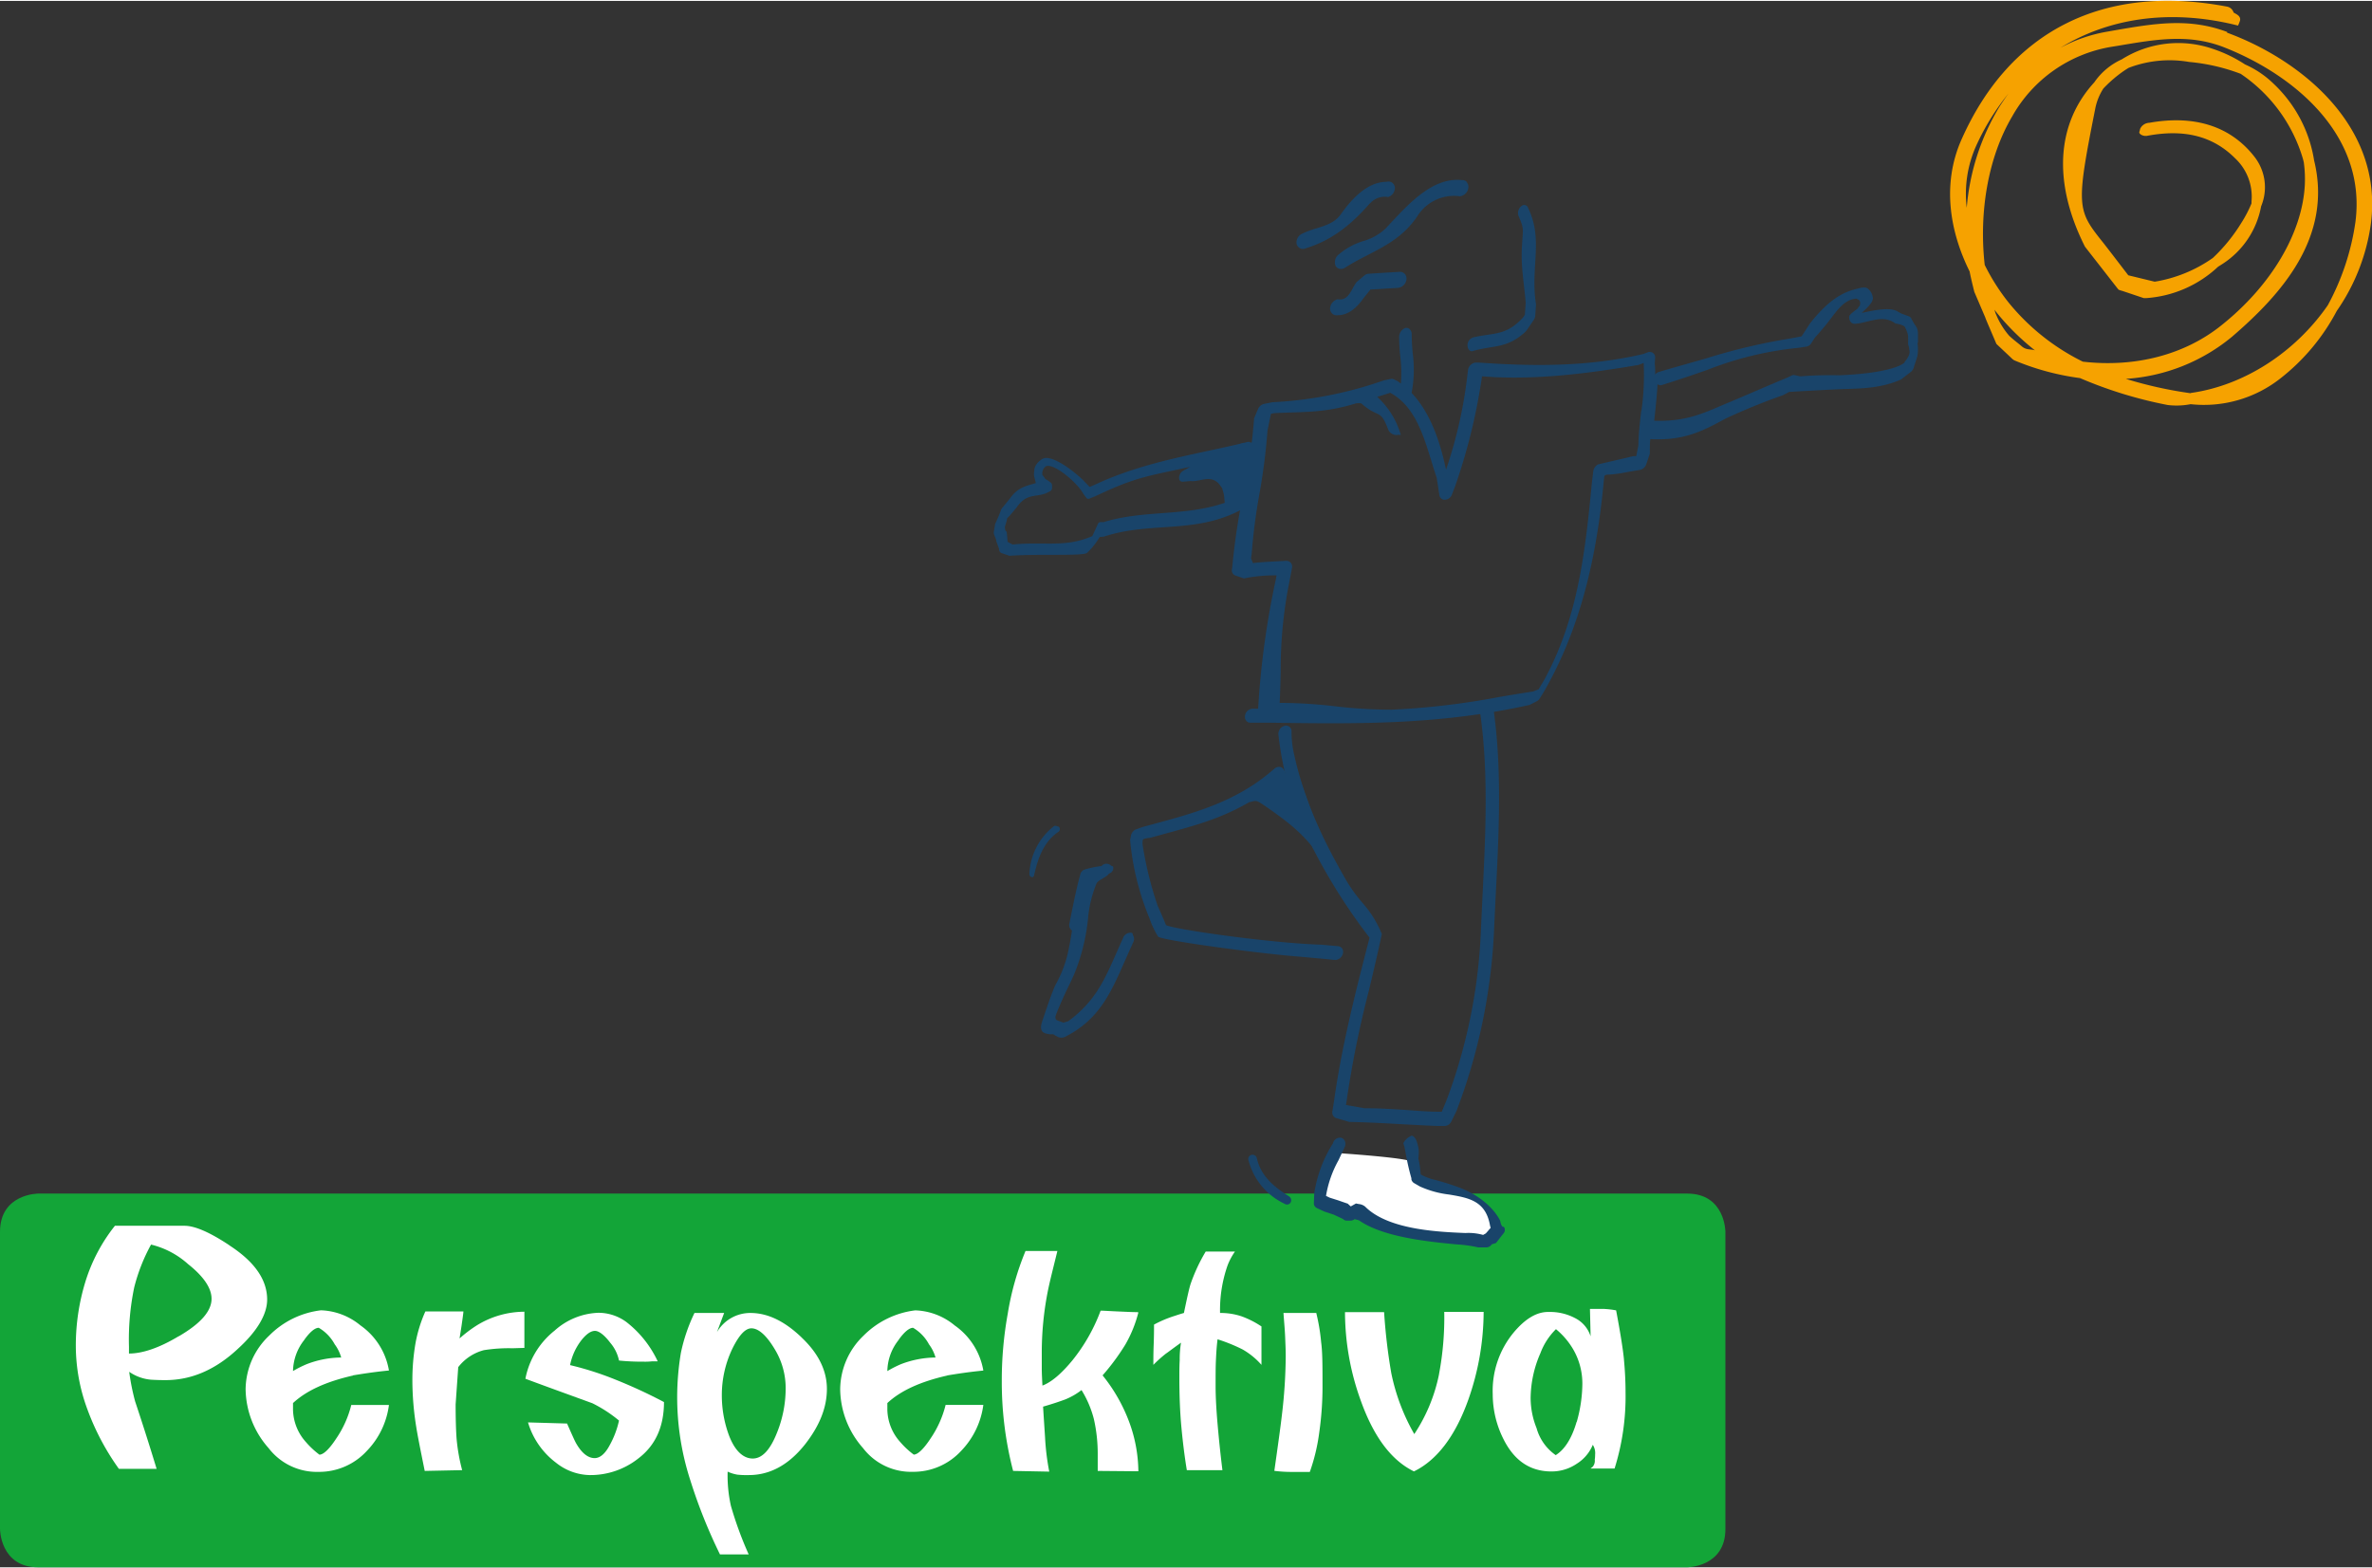 <?xml version="1.0"?>
<svg xmlns="http://www.w3.org/2000/svg" viewBox="0 0 399.82 264.09" width="620" height="410"><rect x="0" y="0" width="399.82" height="264.09" fill="#333333" stroke="none"/><defs><style>.cls-1{fill:#13a538;}.cls-2{fill:#fff;}.cls-3{fill:#f6a200;}.cls-4{fill:#19446a;}</style></defs><title>Element 2</title><g id="Ebene_2" data-name="Ebene 2"><g id="Ebene_1-2" data-name="Ebene 1"><path class="cls-1" d="M284.37,264.09s6.46,0,6.46-6.46V207.54s0-6.46-6.46-6.46H6.46S0,201.08,0,207.54v50.09s0,6.46,6.46,6.46Z"/><path class="cls-2" d="M96.09,230a10,10,0,0,1,2-4.31c.83-1,1.54-1.46,2.2-1.46s1.59.7,2.57,2a6.69,6.69,0,0,1,1.48,3,37.69,37.69,0,0,0,4.12.19,10.5,10.5,0,0,0,1.48-.06h.92a18,18,0,0,0-5.26-6.61,7.94,7.94,0,0,0-4.76-1.57,11.61,11.61,0,0,0-7.35,3,13.65,13.65,0,0,0-4.93,8.12c4.27,1.59,8,2.93,11.29,4.13a22.87,22.87,0,0,1,4.49,2.92,15.32,15.32,0,0,1-1.58,4.17c-.78,1.47-1.65,2.16-2.53,2.16-1.09,0-2.14-.81-3.07-2.41-.27-.44-.76-1.58-1.58-3.42L89,239.66a13.17,13.17,0,0,0,4.71,6.79,9.38,9.38,0,0,0,5.65,2.09,13,13,0,0,0,8.22-2.79c2.92-2.21,4.34-5.4,4.34-9.52a85.68,85.68,0,0,0-8.22-3.8A52.51,52.51,0,0,0,96.09,230"/><path class="cls-2" d="M242.56,231.55a28.49,28.49,0,0,1-4.17,10.08,34.49,34.49,0,0,1-3.89-10.34,97.67,97.67,0,0,1-1.2-10.22h-6.59a44,44,0,0,0,2.69,15c2.19,6.09,5.15,10,8.93,11.85,3.9-1.89,7-6,9.17-12.1a44.8,44.8,0,0,0,2.58-14.79h-6.64a51.38,51.38,0,0,1-.88,10.48"/><path class="cls-2" d="M191.77,221.07c-.93,0-2-.06-3.4-.12s-2.3-.13-2.85-.13a29.94,29.94,0,0,1-4.71,8.32c-1.87,2.28-3.57,3.74-5.1,4.31-.05-1-.11-2-.11-2.86s0-1.72,0-2.41a53.28,53.28,0,0,1,1.09-11c.39-1.84.94-3.94,1.54-6.42h-5.37a47.09,47.09,0,0,0-3,10.6,63,63,0,0,0-1,11.48,59.42,59.42,0,0,0,1.91,15l6.09.12a41.62,41.62,0,0,1-.71-5.83c-.11-1.72-.23-3.42-.33-5.13,1.59-.45,2.86-.89,3.73-1.21a11.54,11.54,0,0,0,2.75-1.58,17.48,17.48,0,0,1,2.08,4.88,26.26,26.26,0,0,1,.65,5.84v2.91l6.85.06a24.49,24.49,0,0,0-1.59-8.43,28.07,28.07,0,0,0-4.44-7.74,38.21,38.21,0,0,0,3.84-5.2,21.38,21.38,0,0,0,2.19-5.4"/><path class="cls-2" d="M77.46,225.52l.33-2.1c.21-1.45.32-2.27.32-2.47H71.7a23,23,0,0,0-1.7,5.58,36.24,36.24,0,0,0-.49,6.1,50,50,0,0,0,.65,7.79c.17,1.14.66,3.62,1.43,7.42l6.31-.13a31.57,31.57,0,0,1-.94-5.32c-.11-1.52-.16-3.49-.16-5.77l.44-6.28a8.06,8.06,0,0,1,4.32-2.86,26.76,26.76,0,0,1,4.83-.32l2-.06V221a15.34,15.34,0,0,0-8,2.29,22,22,0,0,0-3,2.28"/><path class="cls-2" d="M205.65,221.21a22.84,22.84,0,0,1,1.26-8,10.65,10.65,0,0,1,1.25-2.35h-4.93a29.35,29.35,0,0,0-2.57,5.53c-.27.88-.61,2.47-1.1,4.82-.66.19-1.2.37-1.59.5a19.76,19.76,0,0,0-3.45,1.46c0,.76,0,1.9-.06,3.43s-.05,2.66-.05,3.36a22.13,22.13,0,0,1,2.13-1.91c.29-.18,1.1-.82,2.53-1.83a16.74,16.74,0,0,0-.22,2.92c-.06,1-.06,2-.06,2.92,0,3.11.11,5.89.34,8.36s.54,5,.92,7.29h6c-.33-2.65-.6-5.26-.82-7.79s-.33-4.63-.33-6.41,0-3.17.05-4.25.11-2.29.28-3.61a28.08,28.08,0,0,1,4.22,1.71,12.38,12.38,0,0,1,3.18,2.6v-6.48a15.51,15.51,0,0,0-3.34-1.7,11.08,11.08,0,0,0-3.62-.57"/><path class="cls-2" d="M30.12,225.13c-3.33,2-6.14,2.92-8.38,2.92v-1.14a43.2,43.2,0,0,1,.88-10,30.37,30.37,0,0,1,2.84-7.23,14.36,14.36,0,0,1,6.25,3.3c2.64,2.09,3.95,4.06,3.95,5.84,0,2.09-1.86,4.19-5.54,6.33m8.55-15.35c-3.34-2.22-5.86-3.29-7.56-3.29H19.37a28.74,28.74,0,0,0-5,9.51,36.64,36.64,0,0,0-1.59,10.66,30.92,30.92,0,0,0,2,10.91,41.88,41.88,0,0,0,5.26,9.9h6.36c-1.37-4.5-2.58-8.25-3.62-11.36a37.76,37.76,0,0,1-1-5,7.59,7.59,0,0,0,3.67,1.33c1.15.07,2,.07,2.47.07,4.38,0,8.44-1.78,12.17-5.27,3.29-3,4.94-5.83,4.94-8.31,0-3.37-2.15-6.41-6.37-9.14"/><path class="cls-2" d="M131.05,241.19c-1.15,3-2.52,4.56-4.17,4.56s-3.12-1.39-4.11-4.19a19.43,19.43,0,0,1-1.1-6.46,18.11,18.11,0,0,1,1.81-7.94c1.1-2.21,2.14-3.36,3.18-3.36,1.27,0,2.7,1.34,4.17,3.93a12.59,12.59,0,0,1,1.6,6.29,19.93,19.93,0,0,1-1.38,7.17m4.06-15.86c-2.85-2.73-5.7-4.12-8.61-4.12a6.49,6.49,0,0,0-5.65,3.23l1.21-3.23h-5a29.05,29.05,0,0,0-2.29,6.72,45.32,45.32,0,0,0,1.59,21.49,88.84,88.84,0,0,0,5,12.5h4.84a62,62,0,0,1-3-8.19,23.5,23.5,0,0,1-.55-5.77,6.38,6.38,0,0,0,1.65.51,14.39,14.39,0,0,0,1.93.07c3.61,0,6.79-1.77,9.53-5.26,2.41-3.11,3.62-6.15,3.62-9.26s-1.43-6-4.28-8.69"/><path class="cls-2" d="M265.74,239.6c-.82,2.79-2,4.63-3.51,5.58a8.22,8.22,0,0,1-3.23-4.56,13.65,13.65,0,0,1-1-5,19.11,19.11,0,0,1,1.64-7.61,11.18,11.18,0,0,1,2.63-4.07,12.73,12.73,0,0,1,2.85,3.31,11.49,11.49,0,0,1,1.6,5.89,24,24,0,0,1-.94,6.41m7.95-10.52c-.16-1.66-.6-4.45-1.32-8.26a15.16,15.16,0,0,0-2-.24H268l.11,4.62a5.19,5.19,0,0,0-2.69-3.11,8.93,8.93,0,0,0-4-1h-.49c-1.92,0-3.85,1.14-5.82,3.5a15.43,15.43,0,0,0-3.5,10.33,16.93,16.93,0,0,0,1.91,7.8c1.81,3.5,4.45,5.26,8,5.26a7.53,7.53,0,0,0,4.27-1.31,6.84,6.84,0,0,0,2.69-3.18,2.57,2.57,0,0,1,.39,1.65,4.86,4.86,0,0,1-.06.83,1.59,1.59,0,0,1-.33,1.2c-.06.06-.23.19-.39.32h4.06A40.55,40.55,0,0,0,274,234.66c0-2-.11-3.88-.27-5.58"/><path class="cls-2" d="M221.88,221.21h-5.54c.1,1.45.23,2.78.28,4s.1,2.28.1,3.24a86.79,86.79,0,0,1-.65,10c-.23,2-.67,5.14-1.27,9.38a23.49,23.49,0,0,0,2.86.18h3.12a32,32,0,0,0,1.59-6.65,54.7,54.7,0,0,0,.55-8.05c0-3.11,0-5.45-.23-7.17a32.91,32.91,0,0,0-.81-4.88"/><path class="cls-2" d="M51.31,225.71c1-1.39,1.81-2,2.42-2a7.15,7.15,0,0,1,2.69,2.79,6.7,6.7,0,0,1,1.09,2.22,16.43,16.43,0,0,0-5.86,1.14A18.65,18.65,0,0,0,49.39,231a8.68,8.68,0,0,1,1.92-5.27m8.18,6c1.48-.24,3.5-.57,6.07-.82a11.62,11.62,0,0,0-4.81-7.61,11,11,0,0,0-6.64-2.54A14.71,14.71,0,0,0,45.4,225a12.62,12.62,0,0,0-4,9.08A15.26,15.26,0,0,0,45.28,244a10.24,10.24,0,0,0,8.4,4,10.9,10.9,0,0,0,8.16-3.54,13.61,13.61,0,0,0,3.72-7.74H59.21a17.42,17.42,0,0,1-2.53,5.65c-1.2,1.84-2.18,2.73-2.84,2.73A14.15,14.15,0,0,1,51.59,243a8.39,8.39,0,0,1-2.2-5.46v-1.14c2.26-2.1,5.6-3.62,10.1-4.64"/><path class="cls-2" d="M151.49,225.71c1-1.39,1.82-2,2.42-2a7.14,7.14,0,0,1,2.68,2.79,6.82,6.82,0,0,1,1.1,2.22,16.57,16.57,0,0,0-5.87,1.14,18.63,18.63,0,0,0-2.25,1.15,8.62,8.62,0,0,1,1.92-5.27m8.17,6c1.48-.24,3.51-.57,6.09-.82a11.69,11.69,0,0,0-4.83-7.61,10.94,10.94,0,0,0-6.64-2.54,14.77,14.77,0,0,0-8.71,4.25,12.65,12.65,0,0,0-3.95,9.08,15.22,15.22,0,0,0,3.85,9.89,10.19,10.19,0,0,0,8.38,4,10.92,10.92,0,0,0,8.17-3.54,13.75,13.75,0,0,0,3.73-7.74h-6.36a17.42,17.42,0,0,1-2.53,5.65c-1.2,1.84-2.19,2.73-2.84,2.73a13.71,13.71,0,0,1-2.25-2.09,8.39,8.39,0,0,1-2.2-5.46v-1.14c2.25-2.1,5.6-3.62,10.09-4.64"/><path class="cls-2" d="M225.4,194.25a13.41,13.41,0,0,0-1.58,3.41,12.92,12.92,0,0,0-.95,3.73c-.05.94,1.07,1.52,1.93,1.87s1.95.32,3.22.84,1.91,1.13,4.19,2.07a53.08,53.08,0,0,0,11.07,2.47c2.48.14,6.14,1,6.82.69a3.81,3.81,0,0,0,1.91-1.64,3.15,3.15,0,0,0-.07-2.33c-.34-.53-2.09-3-3-3.39a31.5,31.5,0,0,0-4.87-1.52c-2.3-.57-4.57-1.58-5.12-2.2a5.69,5.69,0,0,1-.87-2.45c-.18-.74-12.67-1.55-12.67-1.55"/><path class="cls-3" d="M337.07,17.76a39,39,0,0,0-5.56,17.12,19.72,19.72,0,0,1,1.6-10.47,40.52,40.52,0,0,1,5.47-8.84c-.53.7-1,1.43-1.51,2.19m-.7,34.91c-.07-.2-.13-.41-.2-.61l.41.52A40.65,40.65,0,0,0,343,58.91c-.73-.25-1.43,0-2.21-.67s-1.12-.87-2.12-1.78a13.19,13.19,0,0,1-2-3.1Zm32.84,13.47-.41-.06a69.38,69.38,0,0,1-10.47-2.36,31.16,31.16,0,0,0,17.93-7.13c8.13-7,17-16.7,13.8-29.7A22.57,22.57,0,0,0,383.27,14a16.41,16.41,0,0,0-4.85-3.29,23.2,23.2,0,0,0-5.5-2.65,17.85,17.85,0,0,0-15.27,1.79A11.26,11.26,0,0,0,353,13.74c-6.4,7-7,16.9-1.56,27.7l5.46,7,.21.25a4.5,4.5,0,0,0,.65.21l3.6,1.21.34,0a19.64,19.64,0,0,0,12.17-5.29l.85-.54a14.72,14.72,0,0,0,6.41-9.65A8.34,8.34,0,0,0,380,26.27c-4.08-5.23-10.22-7.06-17.72-5.72a1.77,1.77,0,0,0-1.56,1.06c0,.27-.22.51-.07.72s.43.36.86.43h.33c6.27-1.2,11.14,0,14.9,3.77a8.84,8.84,0,0,1,2.77,7.29c0,.1,0,.21,0,.32a20.94,20.94,0,0,1-1.71,3.28,28.73,28.73,0,0,1-4.81,5.92,23.61,23.61,0,0,1-9.8,4l-4.45-1.08s-3.06-4-4.1-5.33c-4.53-5.67-4.8-6-1.47-22.76a9.71,9.71,0,0,1,1.37-3.4A21.83,21.83,0,0,1,357,12.53a18.66,18.66,0,0,1,1.79-1.24,19.29,19.29,0,0,1,10.2-1,32.79,32.79,0,0,1,8.69,2A26.23,26.23,0,0,1,388.17,26.6c.06.21.1.4.15.59a20.62,20.62,0,0,1,.17,3.94c-.46,8.09-5.7,16.89-14,23.52-6.26,5.06-14.68,7.18-23.41,6.17a37.4,37.4,0,0,1-12.54-10,35.27,35.27,0,0,1-4-6.31c-1-8.86.57-18.16,4.61-25a23.6,23.6,0,0,1,16.7-11.76l1.3-.21c6.31-1.07,11.75-2,17.58.22,12,4.68,24.19,14.88,22.3,29.49a41.63,41.63,0,0,1-4.66,14.06c-5.38,7.79-13.95,13.51-23.09,14.79m6.14-60.86c-6.47-2.43-12.23-1.44-18.92-.29l-1.23.22a25.74,25.74,0,0,0-8,2.75c8.12-5,18.27-6.53,29.2-3.95l.77.19a7.65,7.65,0,0,0,.3-.74c.26-.72-.41-1.09-.65-1.23s-.27-.15-.4-.23a1.42,1.42,0,0,0-1.12-1c-20.7-3.93-36.6,4-44.76,22.45C327.26,31,328.71,39,332,45.62c.2,1.13.79,3.44.79,3.44l1.84,4.3c.06.21.4,1,.4,1l1.48,3.47,2.75,2.59.25.17a43.09,43.09,0,0,0,11.09,3,71.69,71.69,0,0,0,14.79,4.54,12.24,12.24,0,0,0,3.86-.14,20.82,20.82,0,0,0,15.15-4.36,35.23,35.23,0,0,0,9.48-11.36,33.84,33.84,0,0,0,5.75-14.7c2.15-16.4-11.72-27.61-24.25-32.22"/><path class="cls-4" d="M178.53,139.31a.47.47,0,0,0-.35-.15.52.52,0,0,0-.66.08,10.78,10.78,0,0,0-4,7.79h0v0s0,0,0,.06a.33.33,0,0,0,0,.1v.06a.49.49,0,0,0,.39.48c.27.05.37-.16.43-.44,0-.09,0-.18.06-.26.62-2.69,1.62-5.37,4.09-7a.58.58,0,0,0,0-.78"/><path class="cls-4" d="M257.59,34.94a.69.69,0,0,0-1.16-.33,1.49,1.49,0,0,0-.49,1.6c1,2.29.76,2.17.61,5-.25,3.41.36,6.43.62,9.68l-.14,2-.26.43c-2.9,3.21-5,2.59-8.41,3.4a1.37,1.37,0,0,0-1,1.29c0,.63.33,1.11.81,1.05,3.54-1.07,5.83-.33,9.06-3.38l1.31-1.91a1.62,1.62,0,0,0,.24-.75l.13-1.85c-1-6.27,1.3-10.84-1.34-16.27"/><path class="cls-4" d="M186.12,87.87l-.55,0a.58.58,0,0,0-.45.19l-1,2.17c-4.62,2-8,.88-13.44,1.42l-.84-.45-.11-1.3c-.06-.83-.28-.23-.34-1.06v-.19l.26-.89a2.17,2.17,0,0,0,.1-.53l.39-.38,1.2-1.42c1.67-2.44,3.14-1.73,4.9-2.39l.69-.33c.44-.25.44-.5.39-1.1,0-.32-.37-.51-.54-.65l-.62-.4c0-.08-.44-.62-.44-.62a1.46,1.46,0,0,1,.46-1.39c1.05-.94,5.31,2.5,6.41,4.53l.48.65a.46.46,0,0,0,.57.18l1.09-.45c5.87-2.78,8-3.23,13.88-4.47l2-.44-1.16.66a1.38,1.38,0,0,0-.7,1.09c-.05.58.24.81.78.75l1.1-.1c1.61.2,3.39-1.16,4.86.5l.5.68c.15.54.25.79.33,1.23l.12,1.26c-6.8,2.33-13.5,1.16-20.35,3.23m26.41-12.45a.79.79,0,0,0-.86-.94l-.51,0-.34,0a.46.46,0,0,0-.42-.11c-.16,0-.33.08-.49.12a4.18,4.18,0,0,0-.93.21c-8.16,1.92-16.29,3.09-24.5,6.93l-.79.33-1.05-1.1c-1.92-1.85-5.57-4.55-7-3.57s-1.27,2-1.27,2a2.16,2.16,0,0,0,0,1l.19.72a.59.59,0,0,0,.09.29h0c-1.53.49-3,.66-4.33,2.54l-1.26,1.55a1.28,1.28,0,0,0-.34.57l-.33.85-.5,1.14a1.46,1.46,0,0,0-.18.62l-.18,1.07c.05.6.39.89.44,1.49l.45,1.24a.84.84,0,0,0,.35.72l1.42.48c4.9-.35,12.22.08,13.06-.48a12,12,0,0,0,2.14-2.69l.71-.06c8.49-2.81,16.52,0,25-5.64.4-.23,1.35-8.84,1.41-9.42"/><path class="cls-4" d="M251.68,119a1,1,0,0,0-.42-.73,1,1,0,0,0-.83-.1,1.43,1.43,0,0,0-1,1.44c1.49,10.11,1,20.39.46,31.27l-.25,5.31a91.84,91.84,0,0,1-5.79,29.09l-.83,2h-.45c-1.85,0-3.7-.16-5.5-.29-2.3-.15-4.68-.31-7.06-.29l-3.14-.56.1-.59a173.55,173.55,0,0,1,3.77-18.71c.74-3.12,1.51-6.34,2.18-9.52v0l0,0A18.31,18.31,0,0,0,229.6,152a26.45,26.45,0,0,1-2.51-3.44c-3.44-5.94-7.21-13.18-9.06-22a16.94,16.94,0,0,1-.33-3.46.94.94,0,0,0-1.22-.88,1.44,1.44,0,0,0-1,1.44A54.8,54.8,0,0,0,221,142.27a97.41,97.41,0,0,0,9.85,15.67c-2.2,8.51-4.69,18.15-6,27.62,0,0-.26,1.62-.26,1.62a1,1,0,0,0,.61,1.17l2.23.65h0c3.06.06,6.13.23,9.11.4,1.86.1,3.79.2,5.69.28h1.28a1.28,1.28,0,0,0,1.13-.78l.84-1.69a97.45,97.45,0,0,0,6.38-31.14l.23-4.77c.58-11.24,1.12-21.84-.4-32.28"/><path class="cls-4" d="M226.23,159.76a.93.93,0,0,0-.67-.39l-2.82-.25c-9.26-.3-26.05-2.79-26.23-3.35s-1.37-3.2-1.37-3.2a60.4,60.4,0,0,1-2.51-10.08,2.83,2.83,0,0,1,0-1.05c.1-.26,1.2-.33,1.2-.33l1.74-.48c5.42-1.49,9.94-2.61,15-5.54.74-.13,1-.38,1.67,0s3.26,2.19,4.75,3.39a27,27,0,0,1,4.12,4l4.13,6.55s-5.35-15.86-6.12-17.71l-.55-1.39a.8.8,0,0,0-.76-.44c-.47,0-.36.31-.46.84l-.59.18a2.67,2.67,0,0,0-.43-1,.84.84,0,0,0-.6-.37,1.23,1.23,0,0,0-.94.32C208.35,135.15,201,137,193.62,139l-1,.27-1.27.46v0h0a1.57,1.57,0,0,0-.69.86h0l-.17.88v0a45,45,0,0,0,3.28,13.24,14,14,0,0,0,1.45,3.06c.59.58,15.21,2.62,22.81,3.28,2.3.2,4.68.41,7,.65a1.39,1.39,0,0,0,1.32-1.07,1.14,1.14,0,0,0-.13-.91"/><path class="cls-4" d="M253.3,206.68c-.13-.12-.3-.29-.43-1v0c-.06-.14-1.52-3.43-6.54-5.48a42,42,0,0,0-4.49-1.44,8.73,8.73,0,0,1-2.36-.9l-.07-.61a11.84,11.84,0,0,0-.34-2.09,5.82,5.82,0,0,0,.07-.91A3.53,3.53,0,0,0,239,193c-.22-.88-.39-1.44-1-1.68l-.07,0-.1.05a2.65,2.65,0,0,0-1.29,1.22l0,0,.18.55s.24,1.26.24,1.26a40.56,40.56,0,0,0,.94,4.09c0-.06,0,.2,0,.2a1,1,0,0,0,.43.61l1,.58a16.63,16.63,0,0,0,4.91,1.36c3.33.56,6.2,1.05,6.92,5.25,0,0,.07.25.1.38l-.19.2-.3.36-.33.37-.45.25a9.2,9.2,0,0,0-3-.32c-4.55-.19-13-.54-16.88-4.45a2,2,0,0,0-1.11-.44l-.44-.09,0,0-.83.47h-.08l-.49-.45c-.05,0-1.55-.53-1.55-.53l-1.48-.47-.62-.3a18.51,18.51,0,0,1,2.1-6l1.11-2.36a1.58,1.58,0,0,0,.06-.42,1.15,1.15,0,0,0-.15-.59,1,1,0,0,0-.58-.44,1.24,1.24,0,0,0-1.37.95,22.05,22.05,0,0,0-3.16,8.46l-.06,1.78a.94.94,0,0,0,.5.67l1.29.6.8.26.78.26,1.55.73a.83.83,0,0,0,.62.27h.65a1.19,1.19,0,0,0,.69-.25l.73.2c4.07,2.87,11.85,3.62,16.49,4.06a22.33,22.33,0,0,1,3.59.5c.06,0,1.29,0,1.29,0a1.07,1.07,0,0,0,1-.51l.73-.23,1.08-1.4a1.76,1.76,0,0,0,.39-.58,2.43,2.43,0,0,0,0-.33.56.56,0,0,0-.19-.43"/><path class="cls-4" d="M279,59.86v0h0Z"/><path class="cls-4" d="M321.05,60.93c-.66.73-3.81,1.9-11.09,2.19a61.38,61.38,0,0,0-6.49.18l-.92-.2a.8.8,0,0,0-.63.1l-.65.31c-4,1.66-7,3-9.74,4.14-3.89,1.59-6.9,3.33-12.7,3.13l.15-1.36c.16-1.58.33-3.19.41-4.81a.76.76,0,0,0,.68.17c3.19-1,5.64-1.84,7.81-2.61a57.37,57.37,0,0,1,15.35-3.69l1.29-.2a1.25,1.25,0,0,0,.8-.59s.57-.89.61-.94c.55-.59,1.1-1.25,1.64-1.89,1.77-2.11,3-4.54,5.37-4.66a2.84,2.84,0,0,0,.43.21l.19.44-.07.55c-.12,0-.33.41-.37.47s-1.36.94-1.41,1.3a1.28,1.28,0,0,0,.27,1,.86.86,0,0,0,.66.27l.83-.09,1.24-.29c1.7-.41,3.3-.8,4.79.34h0a4,4,0,0,1,1.5.45,5.14,5.14,0,0,1,.62,1.55,11.17,11.17,0,0,1,0,1.29c0,.41.24.73.19,1.16.25.37-.13,1.32-.77,2m-44.4,8.27c-.22,1.93-.45,3.91-.48,5.85l-.36,1.78-.25,0c-.41,0-.83.15-1.23.24l-4.95,1.15h0a1.54,1.54,0,0,0-.8,1.09L268.35,81c-1.09,11.24-2.23,22.85-8.08,33.51,0,0-.78,1.3-.92,1.55l-.94.37c-1.9.29-3.84.61-5.71.93a128.19,128.19,0,0,1-18.14,2.14,81.94,81.94,0,0,1-9.55-.58,82.39,82.39,0,0,0-9.31-.57c.09-1.79.13-3.53.17-5.21a75.33,75.33,0,0,1,1.2-13.83c.18-.88.71-3.71.71-3.74a1,1,0,0,0-.21-.84,1,1,0,0,0-.75-.33l-1,.05-1.57.09c-1,.05-2,.11-3.06.24l-.32-.8.11-.75a98,98,0,0,1,1.3-10.07,105.69,105.69,0,0,0,1.37-10.73l.58-2.82.56-.11c5-.25,8.43,0,13.75-1.64a2.64,2.64,0,0,1,.92,0c3,2.66,3.14.7,4.57,4.5a1.54,1.54,0,0,0,1.6.81c.31-.1.62.24.39-.3a13.64,13.64,0,0,0-3.88-6.11l2.2-.69.5.29c3.7,2.33,5.09,6.86,6.44,11.24.28.92.57,1.86.88,2.76l.48,3.09v0h0a1,1,0,0,0,.66.64,1.31,1.31,0,0,0,1.44-.88l.57-1.49a99.11,99.11,0,0,0,4.48-18.31.84.84,0,0,0,0-.12c8.93.74,18.34-.55,26.37-1.91h0l.89-.33a42.09,42.09,0,0,1-.39,8.15m46.63-11.62h0V56.09a2.52,2.52,0,0,0-.2-1l0,0-.49-.75-.42-.75a.73.73,0,0,0-.45-.43l-1.26-.46-.55-.3c-1.41-1-5.29.07-6.11.19,0-.06,2.12-1.69,1.86-2.62a2.21,2.21,0,0,0-.87-1.49c-.48-.36-1.57,0-1.57,0-2.75.6-5.11,2.06-8.16,5.92,0,0-1.21,1.89-1.41,2.16l-2.11.39a101.28,101.28,0,0,0-13.87,3.29c-2.9.84-5.39,1.52-8.07,2.32A1.11,1.11,0,0,0,279,63c0-.66,0-1.24-.08-1.78l.06-1h0a.78.78,0,0,0,0-.27.91.91,0,0,0-.47-.67,1,1,0,0,0-.86,0l-.7.26c-9.84,2.3-19.52,2-27.69,1.44l-.47,0h-.1a1.46,1.46,0,0,0-1.24,1.24l-.08.62a76.17,76.17,0,0,1-3.63,16.19c-1.23-5.87-3.1-10.07-5.78-12.91,0-.05,0-.11,0-.16a20.7,20.7,0,0,0,.16-6.59c-.09-1-.17-2.15-.17-3.25a1.13,1.13,0,0,0-.45-.87.79.79,0,0,0-.72-.07,1.65,1.65,0,0,0-.94,1.6,30.17,30.17,0,0,0,.19,3.18,22.87,22.87,0,0,1,.1,4.55l-.56-.41h0l-.6-.29a.9.9,0,0,0-.58-.07l-1.14.24h0a66.36,66.36,0,0,1-18.77,3.68h0l-1.4.28a1.48,1.48,0,0,0-1,.8s-.69,1.63-.69,1.63v0a98.38,98.38,0,0,1-1.88,13A110,110,0,0,0,207.75,95s-.09.78-.09.78a.94.94,0,0,0,.52,1.08l1.49.5,0,0h.05a26,26,0,0,1,5.1-.51l.35,0-.1.6a141.59,141.59,0,0,0-3,21.88h-.36l-.59,0a1.37,1.37,0,0,0-1.26,1.16,1.06,1.06,0,0,0,.22.89.85.85,0,0,0,.7.31l3.19,0c14.7.21,28.6.41,43.87-3h0l1.2-.62a1.26,1.26,0,0,0,.51-.49l.59-.94c5.61-9.69,8.84-21,10.19-35.71,0,0,.08-.65.11-.87l.3-.17a21.41,21.41,0,0,0,3.46-.44c.57-.1,1.15-.21,1.71-.29l.56-.1a1.41,1.41,0,0,0,1-.89l.62-1.82v0c0-.91,0-1.78.08-2.47,5.74.31,8.93-1.42,12.61-3.42a105.23,105.23,0,0,1,9.8-4h0l1-.54s6.91-.41,9.52-.49c3-.09,6.16-.19,9.33-1.6h0v0l1.74-1.35h0a1.71,1.71,0,0,0,.5-1s.35-.94.54-1.7a7,7,0,0,0,0-2.08"/><path class="cls-4" d="M247.25,30.53a1,1,0,0,0-.82-.32h0c-4.81-.52-8.76,3.74-12.25,7.49l-.63.68a9.21,9.21,0,0,1-3.76,2.11,11.49,11.49,0,0,0-4.06,2.2v0a1.67,1.67,0,0,0-.63,1.92,1,1,0,0,0,.64.55,1.3,1.3,0,0,0,1.06-.23c1.23-.79,2.52-1.45,3.77-2.1,3.07-1.58,6.24-3.22,8.53-6.83a7.29,7.29,0,0,1,7-3.06h0a1.65,1.65,0,0,0,1.4-1.41,1.21,1.21,0,0,0-.3-1"/><path class="cls-4" d="M231,34.07a3.29,3.29,0,0,1,3-1l0,0,0,0a1.66,1.66,0,0,0,1.12-1.66,1.19,1.19,0,0,0-.52-.81,1.12,1.12,0,0,0-.88-.1c-2.6,0-5.19,1.87-7.71,5.47-1,1.41-2.49,1.87-4.06,2.36a14.16,14.16,0,0,0-2.4.89h0a1.61,1.61,0,0,0-1,1.72,1.1,1.1,0,0,0,1.55.77c4-1.23,7.32-3.57,10.81-7.59"/><path class="cls-4" d="M236.75,46a1,1,0,0,0-.83-.32l-1.64.09-2.05.13-1.53.1a1.11,1.11,0,0,0-.7.27l-1.34,1.13h0a9.18,9.18,0,0,0-.64,1.05c-.59,1.07-1.15,2.08-2.57,1.85h0a1.73,1.73,0,0,0-1.26,1.56,1.18,1.18,0,0,0,.4.89,1.11,1.11,0,0,0,.89.24c1.56,0,3-.94,4.35-2.87L231,48.66l1.8-.1,1.15-.08,1.72-.1a1.65,1.65,0,0,0,1.4-1.4,1.26,1.26,0,0,0-.3-1"/><path class="cls-4" d="M217.35,201.59c-2.38-1.48-4.88-3.4-5.52-6.58a.77.77,0,0,0-1-.42.73.73,0,0,0-.43.67.66.66,0,0,0,.06.27,11.21,11.21,0,0,0,6.07,7.27.71.71,0,0,0,1-.19.77.77,0,0,0-.18-1"/><path class="cls-4" d="M191,157.56c-.13-.23,0-.39-.29-.45a1.34,1.34,0,0,0-1.42.91s-.77,1.72-.77,1.72c-2.21,5-3.68,8.75-8.44,12.27l-.83.25-1.09-.4h0s-.43-.16-.18-.88,1.26-3.05,1.92-4.4c.47-1,1-2,1.49-3.3a34,34,0,0,0,2-8.49,20.05,20.05,0,0,1,1.44-6c.29-.59,1.6-1,2-1.54.19-.24.38-.15.57-.41a.91.91,0,0,0,.25-.77c-.05-.27-.18-.15-.39-.29a1.09,1.09,0,0,0-1.59.08,15.91,15.91,0,0,0-2.72.55,1.16,1.16,0,0,0-.87.9c-.75,2.74-1.27,5.52-1.84,8.3a1.17,1.17,0,0,0,.45,1.13c-.23,1.46-.48,3-.86,4.46a20.45,20.45,0,0,1-1.88,4.62c-.67,1.3-2.19,6-2.25,6.13-.09.34-.46,1.25,0,1.81.32.4,1.34.46,1.34.46h.5a5.63,5.63,0,0,0,.93.51,1.5,1.5,0,0,0,1.27-.19c6.06-3.13,7.84-8.18,10.48-14.06l.85-1.89h0a1.22,1.22,0,0,0-.06-1"/></g></g></svg>
